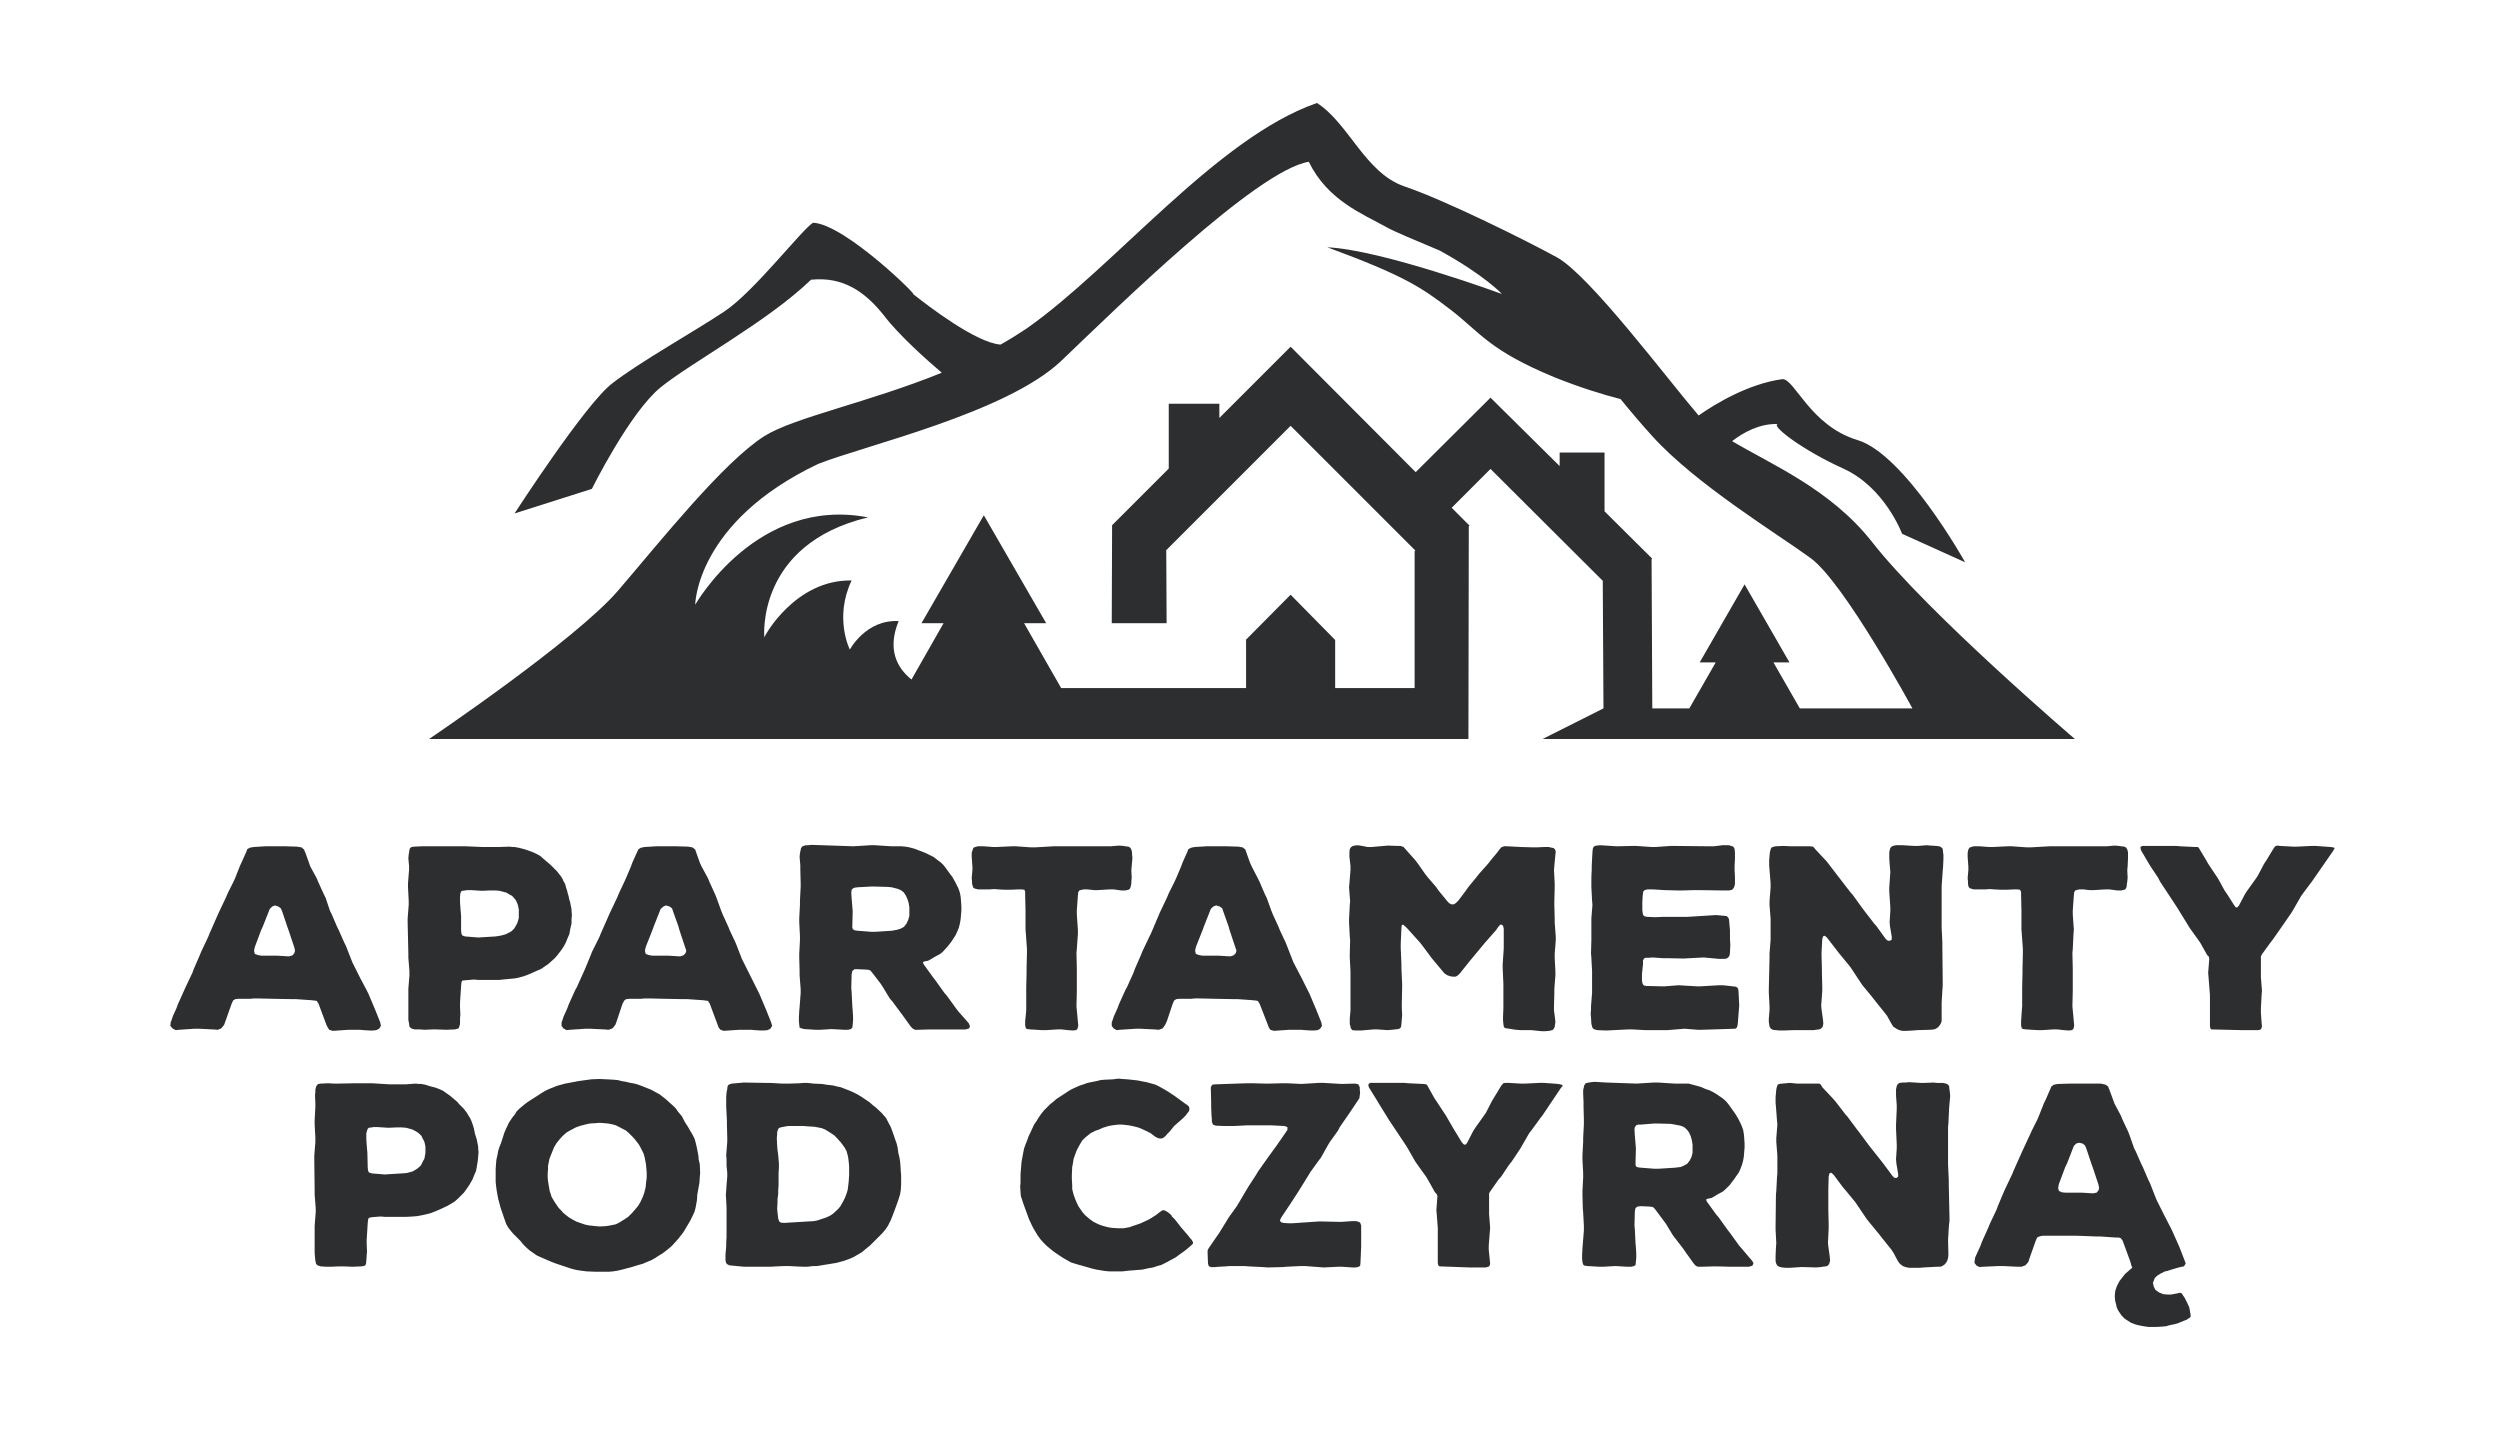 <?xml version="1.0" encoding="utf-8"?>
<!-- Generator: Adobe Illustrator 15.1.0, SVG Export Plug-In . SVG Version: 6.00 Build 0)  -->
<!DOCTYPE svg PUBLIC "-//W3C//DTD SVG 1.1//EN" "http://www.w3.org/Graphics/SVG/1.1/DTD/svg11.dtd">
<svg version="1.1" id="Warstwa_1" xmlns="http://www.w3.org/2000/svg" xmlns:xlink="http://www.w3.org/1999/xlink" x="0px" y="0px"
	 width="841.92px" height="481.92px" viewBox="0 0 841.92 481.92" enable-background="new 0 0 841.92 481.92" xml:space="preserve">
<g>
	<defs>
		<rect id="SVGID_1_" width="841.92" height="481.92"/>
	</defs>
	<clipPath id="SVGID_2_">
		<use xlink:href="#SVGID_1_"  overflow="visible"/>
	</clipPath>
	<path clip-path="url(#SVGID_2_)" fill-rule="evenodd" clip-rule="evenodd" fill="#2D2E30" d="M786.12,285.84l-0.479,0.841l-6.24,9
		l-0.84,1.199l-2.881,3.841l-0.84,1.199l-2.4,4.2l-0.719,1.2l-2.641,3.84l-0.84,1.2l-2.76,3.96l-0.84,1.08l-2.881,3.96l-0.359,0.72
		v6.96l0.359,4.561l-0.119,1.439l-0.24,4.561v1.439l0.24,3.48l0.119,1.2l-0.24,0.72l-0.359,0.359l-0.721,0.12h-5.64l-10.079-0.239
		l-0.361-0.36l-0.119-0.84v-10.44l-0.12-1.439l-0.36-4.561l-0.119-1.439L744,323.04l-0.12-0.84l-0.6-0.6l-2.28-4.08l-0.84-1.2
		l-2.76-3.84l-0.721-1.2l-2.52-4.08l-0.721-1.2l-6-9.12l-0.6-1.199l-2.64-3.96l-0.72-1.2l-2.4-4.08l-0.24-0.84v-0.36l0.6-0.36h11.4
		l1.44,0.12l4.92,0.24h0.96l0.359,0.36l2.521,4.199l0.601,1.08l2.64,3.96l0.72,1.08l2.16,3.96l0.84,1.2l2.28,3.601l0.6,0.84
		l0.479,0.12l0.601-0.601l2.16-4.08l0.72-1.08l2.76-3.84l0.721-1.08l2.16-4.08l0.72-1.08l2.399-3.96L766.2,285l0.72-0.24l0.96,0.12
		l4.32,0.24h1.319l4.92-0.24h1.44l4.92,0.36l0.96,0.12l0.48,0.24L786.12,285.84z M721.68,393.12l1.801,4.2l0.6,1.2l1.68,4.319
		l0.48,1.2l2.64,5.28l2.04,3.96l0.6,1.2l2.4,5.399l1.68,4.32l0.48,1.32l-0.6,0.96l-0.721,0.12l-1.439,0.359l-2.04,0.601l-1.44,0.479
		l-0.72,0.12l-1.44,0.72l-1.199,0.721l-0.84,0.84l-0.36,0.96l-0.24,0.6l0.24,1.2l0.6,1.2l1.2,0.84l1.439,0.6l1.44,0.12h1.2
		l1.92-0.359l1.08-0.24l0.359,0.12l0.36,0.24l0.24,0.479l0.601,0.84l0.959,1.92l0.601,1.32l0.239,1.32l0.121,0.72l0.119,0.84
		l-0.119,0.48L737.04,444l-0.72,0.48l-0.961,0.359l-1.199,0.48l-0.48,0.24l-1.199,0.359l-0.601,0.12l-1.2,0.24l-1.199,0.36
		l-1.32,0.119l-2.04,0.12h-1.2h-1.439l-1.561-0.239l-1.32-0.24l-1.439-0.36l-1.561-0.6l-2.039-1.32l-1.08-1.08l-0.721-1.08
		l-0.359-0.479l-0.601-1.32l-0.12-0.72l-0.359-1.32l-0.12-1.32v-0.6l0.12-1.2l0.119-0.6l0.48-1.32l0.6-1.2l0.36-0.6l1.8-2.28
		l0.961-0.84l0.959-0.84l0.48-0.36l-0.359-0.96l-0.24-0.96l-2.641-7.2l-0.6-0.84l-0.721-0.24h-1.08l-5.159-0.359h-1.32l-6.479-0.24
		h-5.16h-1.2h-1.32h-3.96l-1.08,0.24l-0.72,0.359l-0.479,1.08l-2.041,5.761l-0.479,1.439l-0.96,1.08l-1.32,0.48h-1.32l-4.92-0.24
		h-1.439l-5.28,0.24l-1.079,0.12l-1.08-0.48l-0.721-0.96l0.12-1.08l0.12-0.72l0.6-1.32l1.2-2.64l0.479-1.32l2.16-4.8l0.48-1.2
		l2.279-4.8l0.48-1.32l1.92-4.56l0.6-1.32l2.281-4.8l0.479-1.2l3.12-6.96l2.4-5.16l0.6-1.32l1.92-3.84l0.6-1.439l1.561-3.96l0.6-1.2
		l1.561-3.6l0.359-0.841l0.84-0.6l1.32-0.24l3.96-0.12h6.72h3.84l1.561,0.36l0.84,0.6l0.48,1.2l1.199,3.24l0.48,1.32l2.16,4.08
		l0.48,1.199l1.92,4.08l0.479,1.2l1.56,4.44l0.601,1.199l1.8,4.08L721.68,393.12z M706.68,398.88l-1.92-5.76l-0.479-1.32
		l-1.681-5.04l-0.479-1.079l-0.84-0.601l-1.08-0.24l-0.96,0.24l-0.84,0.84l-2.28,5.88l-0.601,1.2l-2.16,5.76l-0.239,1.32l0.239,0.96
		l0.961,0.48l1.199,0.12h5.4l3.96,0.239l1.2-0.239l0.6-0.721l0.24-0.84L706.68,398.88z M716.4,293.04l0.119,2.521l-0.119,1.319
		l-0.12,0.721l-0.12,1.08l-0.24,0.6l-0.48,0.36l-1.08,0.239h-1.319l-2.64-0.359h-1.32l-3.96,0.239h-1.44l-2.039-0.239h-1.32
		l-0.6,0.12l-0.841,0.239l-0.36,0.601l-0.119,1.08l-0.36,5.04v1.319l0.36,5.16l-0.12,1.44l-0.24,5.04L697.92,321l0.12,5.04v7.8
		l-0.12,5.04l0.12,1.32l0.36,3.84l0.119,1.44l-0.239,0.96l-0.48,0.479l-1.079,0.12l-1.681-0.12l-2.16-0.239h-1.44l-3.84,0.239
		h-1.319l-3.841-0.239l-1.08-0.12l-0.479-0.24l-0.239-0.96v-1.44l0.239-3.6l0.12-1.44v-6.359l0.12-5.16v-1.32l0.12-5.04v-1.439
		l-0.36-5.04l-0.12-1.44v-6.479l-0.119-5.04v-1.2l-0.36-0.72l-0.841-0.12h-1.199l-2.76,0.12h-1.561l-2.279-0.12l-1.561-0.12
		l-1.439,0.12h-1.92h-1.32h-0.721l-0.84-0.24l-0.6-0.24l-0.36-0.6l-0.12-0.84V297l-0.119-1.319l0.239-2.641v-1.2l-0.239-3.239v-1.44
		l0.239-1.08l0.36-0.6l0.6-0.24l0.84-0.24h1.92l3.24,0.24h1.32l4.92-0.24h1.439l5.041,0.36h1.319l6.36-0.36h5.04h1.319h6.48h6.359
		l2.761-0.24l1.44,0.12l0.719,0.12l1.08,0.12l0.601,0.36l0.36,0.6l0.24,0.96v0.601v1.319l-0.121,2.761L716.4,293.04z M630.359,182.4
		c18.601,23.88,68.4,66.479,68.4,66.479H519.48L540,238.56l-0.24-42.72l0.12-0.12l-37.92-37.8L488.88,171l6,6l-0.239,0.24
		l-0.121,71.64h-1.08H476.4H353.16H217.08h-72.6c0,0,49.319-33.24,63.72-50.04c14.399-16.8,35.399-43.2,49.2-51.96
		c9.84-6.24,35.279-11.4,59.76-21.36c-4.68-3.96-14.4-12.6-19.32-19.08c-6.72-8.52-14.16-13.32-24.72-12.24
		c-14.521,14.04-40.08,27.72-50.64,36.24c-10.44,8.52-23.16,34.2-23.16,34.2l-26.04,8.28c0,0,23.88-36.96,32.88-43.8
		c8.88-6.96,27.72-17.52,37.8-24.24c10.08-6.72,26.28-27.84,29.88-29.88c11.04,0.6,36.721,26.16,33.48,23.88
		c-0.24-0.24-0.48-0.48-0.721-0.72c-1.319-1.08-1.199-0.84,0,0c0,0.12,0,0.12,0.12,0.12c0.24,0.24,0.48,0.48,0.601,0.6
		c5.279,4.2,21.24,16.44,29.52,17.16h0.12c3-1.68,5.88-3.48,8.76-5.4c29.641-20.76,63.96-64.2,97.8-75.96
		c10.681,6.84,16.201,23.52,29.4,28.08c13.2,4.44,40.2,17.76,51.36,23.88c11.04,6,37.44,41.28,47.76,53.28
		c5.64-3.96,16.8-10.68,28.2-12.24c4.08-0.24,9.359,15.72,25.32,20.52c15.959,4.8,36.239,41.16,36.239,41.16l-21.239-9.6
		c0,0-5.761-15.6-19.801-21.96c-14.039-6.36-24.84-14.76-21.96-15c-6.239-0.24-11.76,2.88-15.479,5.76
		C596.641,156.48,616.439,164.76,630.359,182.4z M556.439,146.88c-3.479-3.84-7.08-8.04-10.68-12.48
		c-6.119-1.56-13.8-3.96-22.199-7.32c-22.08-9.12-24.961-15-34.92-22.68C478.8,96.84,473.04,92.88,447,83.28
		C465.359,84.12,505.8,99,505.8,99s-5.88-6.36-21-14.64c-7.92-3.36-15-6.24-18-7.92c-7.68-4.32-19.68-8.88-26.04-21.96
		c-17.64,2.88-65.04,49.56-83.399,67.08c-18.48,17.52-66.12,28.44-81.841,34.68c-41.159,19.56-41.399,47.4-41.399,47.4
		c0.12-0.12,20.76-36.6,58.2-29.4c-37.92,9.12-34.92,40.44-34.92,40.44c-0.12-0.24,10.319-19.56,29.399-19.2
		c-6,12.6-0.6,23.28-0.6,23.28s5.399-10.2,16.439-9.6c-3.96,9.6-0.479,15.84,4.32,19.68l10.8-18.96h-7.439l21-36.36l21,36.36h-7.44
		l12.48,21.84h62.279v-16.08l-0.12-0.12l15.121-15.24l15,15.24v0.12v16.08h26.76v-46.08l0.24-0.24l-42-42l-42.001,42l0.12,0.12
		l0.12,24.36H374.4l0.119-32.76L374.4,177l19.199-19.2v-21.84h17.04v4.8l24.001-24L476.76,159l25.2-25.08l23.28,23.04v-4.56h15.119
		v19.8l16.08,15.96l-0.239,0.12l0.239,50.28h12.48l8.88-15.48H572.4l15.119-26.28l15.121,26.28h-5.4l8.88,15.48h37.92
		c0,0-23.04-42.48-34.319-50.64C598.561,179.76,571.08,163.08,556.439,146.88z M151.08,285h5.64l5.761,0.24h5.64l3.36-0.12
		l1.199,0.12h0.601l1.319,0.24l1.92,0.479l1.44,0.48l1.32,0.479l1.319,0.601l1.32,0.72l1.08,0.96l1.561,1.32l0.959,0.84l0.48,0.479
		l1.561,1.561l0.84,1.08l0.479,0.6l0.601,0.96l0.239,0.601l0.601,1.08l0.359,1.319l0.36,1.08l0.12,0.601l0.359,1.199l0.12,0.721
		l0.36,1.199l0.48,2.4v0.72l0.119,1.2l-0.119,1.32v1.439l-0.48,2.16l-0.24,1.44l-0.72,1.68l-0.479,1.2l-0.841,1.56l-0.84,1.2
		l-1.2,1.561l-0.96,1.079l-1.08,0.96l-1.079,0.961l-1.08,0.72l-1.2,0.84l-1.92,0.84l-1.32,0.601l-1.44,0.6l-1.319,0.479l-1.8,0.48
		l-1.32,0.24l-1.32,0.12l-1.32,0.119L168.24,330h-7.2l-1.44-0.12L158.16,330l-1.44,0.12l-1.08,0.12l-0.239,0.6l-0.12,1.2
		l-0.36,5.641v1.439l0.12,2.521l-0.12,1.319v1.92l-0.24,0.841l-0.239,0.6l-0.36,0.12l-0.96,0.24l-2.76,0.119l-3.36-0.119h-1.32
		l-2.76,0.119l-1.439-0.119h-1.92l-1.08-0.36l-0.601-0.6l-0.12-0.961l-0.24-1.319v-1.32V333l0.36-4.56V327l-0.36-4.439v-1.44
		l-0.239-10.439v-1.32l0.359-4.68v-1.32L137.4,298.8v-1.319l0.359-4.561v-1.319l-0.24-2.521l0.12-1.32l0.12-0.72l0.12-0.84l0.24-0.6
		l0.479-0.36l0.961-0.12l2.52-0.12H144h1.32H151.08z M154.92,303.84l0.24,3.24l0.12,1.32v4.92l0.12,1.08l0.239,0.6l0.96,0.36
		l4.44,0.36l5.88-0.36l1.561-0.24l1.439-0.36l0.6-0.239l1.2-0.601l0.601-0.359l0.84-0.84l0.359-0.601l0.601-1.08l0.24-0.6
		l0.359-1.32v-0.6v-2.16l-0.239-1.32l-0.24-0.72l-0.48-1.08l-0.359-0.48l-0.96-1.079l-0.721-0.36l-1.2-0.72L168.24,300l-1.32-0.12
		h-2.04l-2.52,0.12l-3.841-0.24h-1.199l-0.721,0.12l-0.96,0.12l-0.359,0.24l-0.24,0.6l-0.12,1.08V303.84z M141.12,365.04h0.72
		l1.32,0.24l1.92,0.6l1.439,0.36l1.32,0.48l1.32,0.6l1.2,0.84l1.2,0.84l1.56,1.32l0.96,0.84l0.48,0.6l1.56,1.561l0.84,1.08
		l0.36,0.479l0.6,1.08l0.36,0.48l0.479,1.08l0.48,1.319l0.359,1.2l0.12,0.601l0.24,1.199l0.24,0.721l0.36,1.199l0.479,2.4v0.6
		l0.12,1.32l-0.12,1.32l-0.12,1.439l-0.359,2.16l-0.24,1.32L159.6,396l-0.479,1.2l-0.96,1.68l-0.72,1.08l-1.2,1.681l-0.96,0.96
		l-1.08,1.08l-1.08,0.96l-1.2,0.72l-1.2,0.72l-1.8,0.84l-1.32,0.601l-1.439,0.6l-1.32,0.48l-1.92,0.479l-1.2,0.24l-1.319,0.24
		l-1.44,0.12l-2.16,0.119h-7.2l-1.439-0.119L126.6,409.8l-1.439,0.12l-0.96,0.24l-0.24,0.6l-0.12,1.08l-0.359,5.761v1.319
		l0.119,2.641l-0.119,1.199l-0.12,1.921l-0.12,0.96L123,426.12l-0.48,0.24l-0.959,0.12l-2.761,0.12l-3.239-0.12h-1.44l-2.76,0.12
		h-1.32l-2.04-0.12l-1.08-0.36l-0.479-0.479l-0.24-1.08l-0.12-1.2l-0.12-1.44v-9.12l0.36-4.56v-1.32l-0.36-4.56v-1.32l-0.12-10.439
		v-1.44l0.36-4.56v-1.44l-0.24-4.439v-1.44l0.24-4.56v-1.2l-0.12-2.641l0.12-1.199v-0.721l0.24-0.96l0.239-0.479l0.48-0.48
		l0.84-0.12l2.52-0.12l2.041,0.12h1.199l5.76-0.12h5.761l5.76,0.36h5.64l3.24-0.24L141.12,365.04z M136.8,379.8l-1.439-0.119h-1.92
		L130.8,379.8l-3.72-0.239h-1.32l-0.6,0.12l-0.96,0.119l-0.36,0.36l-0.24,0.6l-0.239,0.961v2.039l0.239,3.12l0.12,1.32l0.12,5.04
		l0.12,0.96l0.24,0.6l0.96,0.36l4.439,0.36l5.761-0.36l1.56-0.12l1.44-0.359l0.72-0.24l1.2-0.72l0.479-0.36l0.96-0.84l0.24-0.48
		l0.601-1.2l0.359-0.6l0.24-1.32l0.12-0.6v-2.16l-0.24-1.2l-0.24-0.72l-0.6-1.08l-0.24-0.6l-0.96-0.96l-0.72-0.48l-1.32-0.72
		L136.8,379.8z M126.72,346.92l-1.08,0.12h-1.199l-1.921-0.12l-1.319-0.12h-3.84l-5.28,0.36l-1.2-0.36l-0.479-0.72l-0.48-0.96
		l-2.64-7.08l-0.601-0.96l-0.72-0.12l-1.08-0.12l-5.16-0.359H98.4l-6.48-0.12l-5.16-0.12h-1.199l-1.32,0.12h-3.96l-1.08,0.12
		l-0.72,0.479L78,338.04l-2.04,5.76l-0.479,1.32l-0.961,1.2L73.32,346.8l-1.44-0.119l-4.92-0.24h-1.439l-5.28,0.359l-1.08,0.12
		l-1.08-0.6l-0.72-0.84l0.12-1.2l0.239-0.6l0.48-1.44l1.2-2.64l0.479-1.32l2.16-4.8l0.48-1.08l2.279-4.8l0.48-1.32l2.04-4.68
		l0.479-1.2l2.28-4.8l0.48-1.2l3.119-7.08l2.4-5.04l0.6-1.44L78.6,297l0.601-1.319l1.56-3.96l0.601-1.32l1.56-3.48l0.36-0.96
		l0.84-0.479l1.32-0.24L89.4,285h6.72l3.84,0.12l1.56,0.24l0.841,0.72l0.479,1.08l1.2,3.36l0.479,1.319l2.16,3.96l0.48,1.2l1.92,4.2
		l0.6,1.2l1.44,4.32l0.6,1.199l1.8,4.2l0.601,1.2l1.8,4.08l0.6,1.2l1.681,4.319l0.479,1.2l2.641,5.28l2.16,4.08l0.6,1.2l2.28,5.399
		l1.68,4.2l0.24,1.2l-0.601,0.96L126.72,346.92z M99.12,319.08l-1.92-5.76L96.72,312l-1.68-5.04l-0.479-1.08l-0.841-0.6l-1.08-0.36
		l-0.96,0.36l-0.84,0.84l-2.279,5.76l-0.601,1.32l-2.16,5.76l-0.239,1.2l0.239,1.08l0.96,0.36l1.2,0.239h5.4l3.96,0.24l1.199-0.359
		L99.12,321l0.24-0.84L99.12,319.08z M167.04,392.04l0.12-1.439l0.359-1.561l0.24-1.439l0.48-1.44l0.479-1.2l0.48-1.439l0.6-1.92
		l0.601-1.44l0.359-0.72l0.601-1.32l1.2-1.8l0.959-1.2l0.36-0.72l1.08-1.08l1.44-1.2l1.08-0.84l1.08-0.72l2.64-1.681l1.08-0.72
		l1.2-0.72l1.199-0.601l1.801-0.72l1.199-0.479l1.32-0.36l1.32-0.36l3.24-0.6l1.199-0.24l4.32-0.6l2.76-0.12l2.521,0.12l2.159,0.12
		l1.44,0.12l1.44,0.359l1.439,0.24l1.44,0.36l1.439,0.239l1.2,0.36l1.32,0.479l1.8,0.721l1.2,0.479l2.88,1.561l1.08,0.84l1.08,0.84
		l1.439,1.32l0.96,0.84l0.96,0.96l0.721,1.08l1.319,1.56l0.601,1.2l0.6,1.08l0.72,1.08l0.961,1.68l0.72,1.2l0.6,1.2l0.36,1.2
		l0.479,2.04l0.48,2.52l0.12,1.44l0.359,1.439l0.12,3l-0.12,1.32l-0.119,1.92l-0.24,1.32l-0.48,2.64l-0.12,1.92l-0.239,1.32
		l-0.24,1.319l-0.36,1.32l-0.84,1.8l-0.6,1.2l-2.28,3.84l-0.84,1.08l-0.84,1.08l-0.841,0.96l-1.319,1.44l-0.96,0.84l-1.2,0.96
		l-0.96,0.72L221.64,423l-1.079,0.721l-1.32,0.72l-1.2,0.479l-1.68,0.721L215.04,426l-2.76,0.84l-1.44,0.36l-1.32,0.36l-1.56,0.359
		l-1.44,0.24l-1.439,0.12h-4.561l-3-0.12l-2.76-0.36l-1.199-0.239l-1.32-0.36l-4.68-1.56l-1.32-0.48l-1.44-0.6l-2.76-1.2
		l-1.32-0.601l-1.2-0.84l-1.199-0.84l-1.08-0.96l-1.08-1.08l-0.84-1.08l-2.4-2.399l-0.84-0.96l-0.84-1.08l-0.721-1.2l-0.6-1.68
		l-1.32-3.841l-0.479-1.8l-0.36-1.319l-0.24-1.32l-0.239-1.32l-0.24-1.8l-0.12-1.32v-1.439v-1.44v-1.439L167.04,392.04z
		 M184.44,396.48l0.12,1.319l0.239,1.44l0.12,0.72l0.24,1.32l0.24,0.6l0.359,1.2l0.36,0.601l0.72,1.199l0.48,0.721l0.84,1.199
		l0.6,0.601l0.96,1.08l1.8,1.439l1.2,0.721l1.32,0.72l1.32,0.479l1.8,0.601l1.2,0.24l2.159,0.239l1.44,0.12l2.16-0.12l1.44-0.239
		l1.8-0.36l1.2-0.6l1.92-1.2l1.08-0.721l1.319-1.319l0.84-0.96l1.2-1.44l0.72-1.2l0.841-1.8l0.479-1.32l0.48-1.92l0.12-1.319
		l0.239-2.04v-1.44l-0.12-1.439l-0.119-1.44l-0.48-2.52l-0.36-1.2l-0.96-1.92l-0.6-1.08l-1.2-1.561l-0.84-0.96l-1.32-1.319
		l-0.96-0.841l-2.279-1.199l-1.2-0.601l-1.32-0.359l-1.32-0.24l-2.76-0.24l-1.32,0.12l-1.92,0.12l-1.2,0.24l-2.279,0.6l-1.32,0.48
		l-2.04,1.079l-1.2,0.721l-1.319,1.2l-0.96,1.079l-0.96,1.2l-0.721,1.2l-0.239,0.48l-0.721,1.8l-0.479,1.2l-0.24,0.6l-0.24,1.2
		l-0.239,1.2v1.199l-0.12,1.32V396.48z M230.04,336.48l-6.36-0.12l-5.16-0.12H217.2l-1.32,0.12h-3.84l-1.2,0.12l-0.6,0.479
		l-0.601,1.08l-1.92,5.76l-0.479,1.32l-0.96,1.2l-1.32,0.479l-1.32-0.119l-5.04-0.24h-1.319l-5.4,0.359l-1.08,0.12l-1.08-0.6
		l-0.6-0.84v-1.2l0.24-0.6l0.479-1.44l1.2-2.64l0.479-1.32l2.16-4.8l0.601-1.08l2.16-4.8l0.6-1.32l1.92-4.68l0.48-1.2l2.399-4.8
		l0.48-1.2l3.12-7.08l2.399-5.04l0.601-1.44l1.8-3.84l0.6-1.319l1.68-3.96l0.48-1.32l1.561-3.48l0.479-0.96l0.84-0.479l1.2-0.24
		l3.96-0.24h6.72l3.96,0.12l1.44,0.24l0.96,0.72l0.36,1.08l1.199,3.36l0.601,1.319l2.16,3.96l0.479,1.2l1.92,4.2l0.48,1.2l1.56,4.32
		l0.48,1.199l1.92,4.2l0.479,1.2l1.92,4.08l0.48,1.2l1.68,4.319l0.601,1.2l2.64,5.28l2.04,4.08l0.6,1.2l2.28,5.399l1.68,4.2
		l0.36,1.2l-0.6,0.96l-0.96,0.479l-1.2,0.12h-1.2l-1.92-0.12l-1.32-0.12H249l-5.28,0.36l-1.08-0.36l-0.6-0.72l-0.36-0.96l-2.64-7.08
		l-0.6-0.96l-0.841-0.12l-0.96-0.12l-5.159-0.359H230.04z M230.76,319.08l-1.92-5.76L228.48,312l-1.801-5.04l-0.359-1.08l-0.84-0.6
		l-1.2-0.36l-0.84,0.36l-0.96,0.84l-2.28,5.76l-0.48,1.32l-2.279,5.76l-0.24,1.2l0.24,1.08l0.96,0.36l1.199,0.239h5.4l4.08,0.24
		l1.08-0.359l0.72-0.721l0.24-0.84L230.76,319.08z M244.561,419.76v-1.199l0.119-1.92v-1.32V414v-1.319v-4.561v-1.439l-0.239-4.44
		l0.12-1.32l0.119-1.92l0.12-1.319l0.12-1.44v-1.32l-0.24-2.279v-1.44v-0.72l-0.119-1.44l0.359-4.56v-1.32l-0.12-4.56v-1.44
		l-0.239-4.439v-3.36l0.119-1.44l0.24-1.199l0.12-0.961l0.36-0.479l0.96-0.36l1.439-0.12l1.32-0.119l1.32-0.12l7.56,0.12h1.32
		l4.199,0.239h0.601h1.56l3.601-0.12l1.319-0.119h1.32l2.16,0.239l2.76,0.12l1.44,0.24l2.16,0.24l1.439,0.359l1.2,0.24l3.12,1.2
		l1.319,0.6l1.2,0.601l1.2,0.72l2.88,1.92l1.08,0.96l1.08,0.84l1.92,1.8l0.84,0.961l0.721,0.84l0.6,1.199l0.96,1.801l0.48,1.319
		l0.479,1.32l0.48,1.44l0.479,1.319l0.36,1.44l0.239,1.8l0.36,1.44l0.24,1.439l0.12,1.32l0.12,2.04l0.12,1.439v1.44v1.439
		l-0.12,2.04l-0.24,1.44l-0.601,1.92l-0.479,1.32l-0.479,1.319l-0.48,1.32l-0.6,1.561L300,410.88l-0.96,1.92l-0.72,1.08l-1.2,1.44
		l-0.84,0.84l-1.44,1.44l-1.92,1.92l-1.08,0.84l-1.56,1.32l-1.2,0.72l-1.68,0.96l-1.08,0.479l-1.92,0.721l-1.32,0.359l-1.32,0.36
		l-1.439,0.24l-5.16,0.84h-1.32l-1.92,0.24h-1.32l-2.76-0.12l-2.16-0.12h-1.439l-2.76,0.12l-2.16,0.12h-1.44h-1.2h-6l-1.319-0.12
		l-3.721-0.36l-0.72-0.36l-0.359-0.359l-0.24-0.96V423v-0.6L244.561,419.76z M261.72,385.8l0.12,1.44l0.24,1.8l0.12,1.44l0.12,1.319
		v1.44l-0.12,1.8v4.2l-0.12,1.44V402l-0.24,1.92v1.2l-0.12,1.92l0.12,1.32l0.24,2.04l0.36,0.96l0.479,0.36l1.08,0.119l7.92-0.479
		l2.04-0.12l1.32-0.24l1.439-0.479l1.44-0.48l1.32-0.6l1.08-0.72l1.56-1.44l0.84-0.96l0.96-1.68l0.6-1.2l0.601-1.561l0.36-1.199
		l0.239-1.921l0.12-1.199l0.12-1.92v-2.761l-0.12-1.439l-0.24-1.92l-0.359-1.32l-0.12-0.479l-0.72-1.32l-1.32-1.8l-0.36-0.36
		l-0.84-0.96l-0.96-0.96l-1.08-0.72l-1.92-1.2l-1.2-0.48l-1.2-0.239l-1.319-0.24l-2.16-0.12l-1.44-0.12h-2.159h-1.921h-1.199
		l-1.92,0.36l-0.96,0.239l-0.36,0.36l-0.36,1.08v0.72l-0.12,1.32L261.72,385.8z M300.48,337.2l-0.841-0.96l-2.399-3.96l-0.721-1.08
		l-2.76-3.6l-0.6-0.721l-0.48-0.239l-1.08-0.12l-2.76-0.12h-1.08l-0.72,0.6l-0.24,1.08l-0.12,4.68l0.12,1.32l0.24,4.8l0.12,1.44
		l0.12,2.04v1.32l-0.12,1.439l-0.12,0.96l-0.479,0.48L285.6,346.8h-1.319l-4.2-0.239l-3.84,0.239h-1.44l-3.96-0.239l-0.96-0.24
		l-0.6-0.24l-0.12-0.96l-0.12-1.2v-1.199l0.12-2.28l0.12-1.32l0.359-4.68v-1.32l-0.359-4.68v-1.32l-0.12-4.56v-1.32l0.24-4.68v-1.32
		l-0.24-4.68v-1.32l0.24-4.56v-1.44l0.239-4.56v-1.32l-0.12-4.68v-1.32l-0.239-2.76l0.12-1.32l0.119-0.48l0.24-1.199l0.48-0.601
		l1.08-0.359h0.72l1.2-0.12l3.84,0.12L287.4,285l5.76-0.359h1.439L300.24,285h3.24l1.439,0.12l1.32,0.24l1.8,0.479l1.2,0.48
		l1.32,0.479L312,287.4l1.2,0.6l1.2,0.601l1.56,1.199l0.96,0.721l0.84,0.84l0.84,1.08l1.2,1.68l0.84,1.08l0.96,1.68l0.601,1.2
		l0.6,1.2l0.48,1.44l0.239,1.319l0.12,1.44l0.12,1.8v1.44l-0.12,1.319l-0.12,1.44l-0.239,1.439l-0.36,1.44l-0.479,1.2l-0.601,1.319
		L321,316.2l-0.72,1.08l-0.84,1.08l-0.721,0.84l-1.319,1.44l-0.96,0.72l-1.801,0.96l-0.96,0.6l-1.08,0.601l-1.199,0.239L310.8,324
		l0.24,0.721l3.12,4.319l0.84,1.08l3,4.2l0.84,0.96l3.12,4.32l0.84,1.08l2.641,3l0.84,0.96l0.359,0.96l-0.239,0.72l-1.2,0.36h-6
		h-4.681H313.2l-3.96,0.119h-1.08l-0.72-0.359l-0.721-0.72l-2.76-3.841l-0.72-0.96L300.48,337.2z M304.44,312.12l0.84-1.08
		l0.6-1.319l0.36-1.32v-1.32v-1.56l-0.24-1.44l-0.36-1.2l-0.6-1.319l-0.72-1.08l-0.96-0.721l-1.2-0.479l-1.92-0.48l-1.32-0.119
		l-4.32-0.12h-1.319l-4.44,0.239l-0.96,0.12l-0.6,0.24l-0.48,0.48l-0.12,0.96l0.12,1.92l0.12,1.439l0.12,1.44l0.12,1.439
		l-0.12,4.681v0.96l0.24,0.479l0.6,0.36l0.96,0.12l4.561,0.359h1.319l5.641-0.359l1.92-0.36l1.08-0.359L304.44,312.12z
		 M327.24,288.601v-1.44l0.359-1.08l0.24-0.6l0.601-0.24l0.84-0.24h1.92l3.24,0.24h1.319l5.04-0.24h1.32l5.04,0.36h1.439l6.24-0.36
		h5.04h1.32h6.479h6.36l2.76-0.24l1.561,0.12l0.6,0.12l1.08,0.12l0.6,0.36l0.36,0.6l0.24,0.96v0.601l0.12,1.319l-0.24,2.761
		L381,293.04l0.12,2.521L381,296.88v0.721l-0.24,1.08l-0.24,0.6l-0.479,0.36l-1.08,0.239h-1.32l-2.64-0.359h-1.32l-3.96,0.239H368.4
		l-2.16-0.239h-1.32l-0.6,0.12l-0.84,0.239l-0.36,0.601l-0.12,1.08l-0.36,5.04v1.319l0.36,5.16v1.44l-0.36,5.04L362.52,321
		l0.12,5.04v7.8l-0.12,5.04l0.12,1.32l0.36,3.84l0.12,1.44l-0.24,0.96l-0.479,0.479l-1.08,0.12l-1.681-0.12l-2.04-0.239h-1.56
		l-3.84,0.239h-1.32l-3.84-0.239l-1.08-0.12l-0.479-0.24l-0.24-0.96v-1.44l0.359-3.6v-1.44v-6.359l0.12-5.16v-1.32l0.12-5.04v-1.439
		l-0.359-5.04l-0.12-1.44v-6.479l-0.12-5.04v-1.2l-0.24-0.72l-0.96-0.12h-1.2l-2.76,0.12h-1.561l-2.279-0.12l-1.44-0.12l-1.56,0.12
		h-1.92H330h-0.6l-0.96-0.24l-0.601-0.24l-0.24-0.6l-0.239-0.84V297l-0.12-1.319l0.24-2.641v-1.2L327.24,288.601z M343.68,396.84
		V395.4l0.24-2.88l0.12-1.32l0.24-1.32l0.359-1.92l0.24-1.2l0.48-1.319l0.479-1.2l0.601-1.68l0.6-1.2l0.6-1.32l0.601-1.319l0.84-1.2
		l0.72-1.2l0.84-1.2l0.96-1.2l1.08-1.08l0.96-0.96l1.2-0.96l0.96-0.84l2.761-1.8l1.079-0.72l1.2-0.721l2.641-1.199l1.439-0.48
		l1.32-0.479l3-0.601l1.439-0.359l1.44-0.12l2.64-0.12l1.92-0.24l1.2,0.12l1.92,0.12l3.24,0.359l1.2,0.24l1.92,0.36l3,0.84l1.2,0.6
		l1.92,1.08l1.2,0.721l2.159,1.439l2.641,1.92l0.96,0.72l0.6,0.36l0.601,0.601l0.12,0.72l-0.12,0.72l-0.48,0.6l-0.72,0.961
		l-0.96,0.96l-0.96,0.84l-0.96,0.84l-0.96,0.84l-1.44,1.8l-0.96,0.96l-0.36,0.48l-0.84,0.72l-0.6,0.24H390.6l-0.6-0.12l-0.96-0.48
		l-1.56-1.199l-1.2-0.601l-1.8-0.84l-1.2-0.479l-1.92-0.48l-1.32-0.24l-2.16-0.239h-1.319l-1.921,0.239l-1.319,0.24l-1.92,0.6
		l-1.32,0.601L369,380.76l-1.68,0.841l-1.2,0.96l-0.601,0.479l-1.079,1.08l-0.721,1.2l-0.6,1.08l-0.601,1.2l-0.479,1.319
		l-0.479,1.32l-0.24,1.56l-0.24,1.2l-0.12,2.641v1.319l0.12,2.16v1.32l0.48,1.92l0.479,1.32l0.6,1.439l0.601,1.2l1.32,1.92
		l0.959,1.08l1.561,1.32l1.2,0.84l1.68,0.84l1.32,0.479l1.8,0.48l1.439,0.24l2.041,0.12h1.92l1.199-0.24l0.721-0.12l1.319-0.48
		l2.16-0.72l1.32-0.6l1.319-0.601l1.08-0.6l1.681-1.08l1.08-0.84l0.84-0.601l0.479-0.239l0.84,0.239l0.961,0.601l0.96,0.84
		l0.239,0.48l0.96,0.96l1.32,1.68l0.84,1.08l2.28,2.64l0.84,1.08l0.36,0.36l0.479,0.84v0.479l-0.72,0.721l-1.56,1.319l-0.961,0.721
		l-1.68,1.199l-0.96,0.721l-1.8,0.96l-1.08,0.6l-1.92,0.96l-1.32,0.36l-1.439,0.479l-1.44,0.24l-2.16,0.48l-3,0.239l-1.56,0.12
		l-2.16,0.24h-4.439l-1.44-0.12l-1.44-0.24l-1.439-0.239l-1.561-0.36l-1.199-0.36l-3.841-1.08l-1.92-0.6l-1.08-0.6l-1.68-0.96
		l-1.08-0.721l-1.08-0.72l-1.2-0.84l-2.159-1.8l-1.08-1.08l-0.96-1.08l-0.96-1.32l-0.721-1.2l-0.72-1.199l-0.6-1.2l-0.84-1.8
		l-1.32-3.601l-0.601-1.68l-0.84-2.521l-0.12-1.319l-0.119-2.04l0.119-1.2V396.84z M397.2,336.36l-1.08,0.12l-0.72,0.479l-0.48,1.08
		L393,343.8l-0.6,1.32l-0.84,1.2l-1.32,0.479l-1.44-0.119l-4.92-0.24h-1.319l-5.4,0.359l-1.08,0.12l-1.08-0.6l-0.6-0.84v-1.2
		l0.239-0.6l0.48-1.44l1.2-2.64l0.479-1.32l2.16-4.8l0.601-1.08l2.159-4.8l0.48-1.32l2.04-4.68l0.479-1.2l2.28-4.8l0.6-1.2l3-7.08
		l2.4-5.04l0.6-1.44l1.92-3.84l0.601-1.319l1.68-3.96l0.48-1.32l1.56-3.48l0.36-0.96l0.96-0.479l1.2-0.24l3.96-0.24h6.72l3.96,0.12
		l1.44,0.24l0.96,0.72l0.359,1.08l1.2,3.36l0.601,1.319l2.039,3.96l0.601,1.2l1.8,4.2l0.6,1.2l1.561,4.32l0.48,1.199l1.92,4.2
		l0.479,1.2l1.92,4.08l0.479,1.2l1.681,4.319l0.479,1.2l2.76,5.28l2.041,4.08l0.6,1.2l2.28,5.399l1.68,4.2l0.24,1.2l-0.601,0.96
		l-0.84,0.479l-1.199,0.12h-1.201l-1.92-0.12l-1.319-0.12h-3.84l-5.28,0.36l-1.2-0.36l-0.479-0.72l-0.36-0.96l-2.76-7.08
		l-0.601-0.96l-0.72-0.12l-1.08-0.12l-5.04-0.359h-1.439l-6.36-0.12l-5.16-0.12h-1.319l-1.32,0.12H397.2z M402.72,321.24l0.96,0.36
		l1.2,0.239h5.4l4.08,0.24l1.08-0.359l0.72-0.721l0.24-0.84l-0.36-1.08l-1.92-5.76l-0.36-1.32l-1.8-5.04l-0.36-1.08l-0.84-0.6
		l-1.199-0.36l-0.961,0.36l-0.84,0.84l-2.279,5.76L405,313.2l-2.28,5.76l-0.239,1.2L402.72,321.24z M409.68,416.521l0.84-1.2
		l2.521-4.08l0.72-1.2l2.76-3.84l0.721-1.2l2.399-4.08l0.72-1.199l2.641-4.08l0.721-1.2l3.479-4.92l2.88-3.96l3.48-5.04v-0.96
		l-0.961-0.36l-4.8-0.24h-1.44h-4.799h-1.32l-4.8,0.24h-3.24l-2.76-0.12l-0.96-0.359l-0.36-0.961v-0.72l-0.12-1.439l-0.12-2.88
		v-1.44l-0.12-5.16l0.48-0.84l1.08-0.12L420,364.8h1.439l4.681,0.12h1.319l4.681-0.12h1.319l4.801,0.24l6-0.359h1.439l6.12,0.359
		l4.56-0.12l1.08,0.24l0.48,0.96v0.601l0.12,1.439l-0.12,0.72l-0.12,0.96l-0.479,0.721l-2.641,3.96l-3.479,5.04l-0.601,1.199
		l-2.76,3.841l-0.72,1.199l-2.28,4.08l-0.84,1.08l-2.76,3.84l-0.721,1.2l-3.119,5.04l-2.641,4.08l-0.72,1.08l-2.64,3.96l-0.36,0.84
		l0.36,0.601l0.84,0.239l1.56,0.12h1.44l8.76-0.6h1.32l5.279,0.12h1.32l3.36-0.24h1.319l0.601,0.12l0.84,0.36l0.36,0.96v7.079
		l-0.24,5.641l-0.12,0.96l-0.84,0.36l-0.601,0.119H455.4l-3.36-0.239h-1.2l-5.04,0.239l-6.36-0.479h-1.319l-4.92,0.24l-1.44,0.12
		l-4.92,0.119l-1.439-0.119l-4.92-0.24l-1.44-0.12h-4.92l-1.44,0.12l-2.16,0.12l-1.439,0.12h-1.32l-0.72-0.36l-0.24-0.96l-0.12-3.48
		v-0.84l0.36-0.72L409.68,416.521z M455.4,346.92l-0.48-0.6l-0.12-0.6l-0.239-0.841v-1.92l0.239-2.64v-13.2l-0.239-4.56v-1.32
		l0.119-4.56l-0.119-1.32l-0.24-4.68v-1.32l0.24-4.561l0.119-1.319l-0.359-4.561l0.119-1.439l0.36-4.44v-1.439l-0.36-3.12v-1.44
		l0.121-1.08l0.359-0.6l0.48-0.36l0.72-0.24l1.08-0.119l1.56,0.239l1.801,0.36H462l2.641-0.24l1.439-0.12l1.32-0.12l3.24,0.12h1.08
		l0.959,0.36l0.84,0.96l3,3.36l0.84,1.08l2.521,3.6l0.841,1.08l2.879,3.36l0.84,1.199l2.641,3.24l0.84,0.96l0.84,0.48h0.84
		l0.721-0.48l0.84-0.84l2.52-3.36l0.84-1.199l2.761-3.36l0.84-1.08l3-3.36l0.84-1.08l2.28-2.76l0.72-0.96l0.601-0.72l0.959-0.36
		h1.08l4.561,0.24l3.96,0.12h1.44l2.52-0.12h1.439l1.08,0.24l0.601,0.12l0.479,0.479l0.24,0.72l-0.12,0.96l-0.36,3.841l-0.119,1.439
		l0.24,4.44v1.439l-0.121,4.561v1.319l0.121,4.561v1.32l0.359,4.68v1.32l-0.359,4.56v1.32l0.239,4.56v1.32l-0.36,4.56v1.44
		l-0.119,4.439v1.44l0.359,2.64l0.12,1.32l-0.12,0.6l-0.119,0.96l-0.36,0.721l-0.479,0.359l-0.961,0.24l-1.32,0.12h-1.319
		l-3.479-0.36h-1.44h-2.16l-1.56-0.12l-3.121-0.479l-0.6-0.12l-0.359-0.479l-0.12-0.841l-0.12-1.199v-1.2l0.12-3v-8.04l-0.24-5.4
		v-1.319l0.36-5.28v-6.72l-0.24-0.961l-0.48-0.359H505.2l-0.601,0.72l-0.84,1.2l-3.6,4.08l-5.28,6.359l-3.36,4.2l-0.84,0.721
		l-0.6,0.239h-0.721l-0.84-0.12l-1.08-0.359l-0.959-0.601l-4.32-5.159l-3.12-4.2l-0.84-1.08l-4.44-4.92l-1.199-1.08l-0.48,0.12
		l-0.12,0.96l-0.239,5.399v1.32l0.239,5.4v1.439l0.24,5.4v1.319l-0.12,5.28v1.32l0.12,2.52l-0.12,1.44l-0.12,1.439l-0.12,1.08
		l-0.359,0.48l-0.601,0.24l-2.159,0.239l-1.44,0.12l-3.36-0.239h-1.32l-4.199,0.359h-1.92L455.4,346.92z M461.4,364.681h11.52
		l1.32,0.119l5.04,0.24l0.96,0.12l0.359,0.24l2.4,4.32l0.721,1.079l2.52,3.841l0.72,1.08l2.28,3.96l0.72,1.199l2.28,3.721l0.6,0.72
		l0.6,0.24l0.601-0.601l2.16-4.2l0.72-1.079l2.641-3.721l0.84-1.2l2.039-3.96l0.721-1.199l2.4-3.96l0.72-0.841l0.72-0.119h0.96
		l4.2,0.239h1.439l4.92-0.239h1.44l4.8,0.359l1.08,0.24l0.36,0.12v0.359l-0.601,0.721l-6.119,9.12l-0.84,1.08l-2.881,3.96
		l-0.84,1.08l-2.4,4.199l-0.72,1.2l-2.64,3.96l-0.96,1.2l-2.64,3.96l-0.961,1.08l-2.76,3.96l-0.359,0.6v6.96l0.359,4.681
		l-0.119,1.319l-0.361,4.681v1.319l0.361,3.601l0.119,1.2l-0.24,0.72l-0.359,0.24l-0.84,0.239h-5.641l-9.96-0.359l-0.36-0.24
		l-0.239-0.84V414.84v-1.319l-0.36-4.681l-0.119-1.319l0.359-4.681l-0.24-0.72l-0.6-0.6l-2.28-4.08l-0.72-1.2l-2.76-3.84l-0.84-1.2
		l-2.4-4.2l-0.721-1.2l-6-9l-0.72-1.199l-2.52-4.08l-0.72-1.2l-2.521-4.08l-0.24-0.72l0.12-0.48L461.4,364.681z M553.08,330.96
		l0.24,0.601l0.359,0.359l0.84,0.12l4.801,0.12h1.32l4.68-0.36l6,0.36h1.439l6.12-0.36h1.2l1.32,0.12l3.119,0.36l0.48,0.24
		l0.359,0.479l0.121,0.96l0.24,4.681l-0.121,1.439l-0.359,4.561l-0.12,0.84l-0.24,0.6l-0.479,0.36l-11.28,0.359h-1.32l-4.56-0.359
		l-1.32,0.12l-4.439,0.359h-1.44h-5.88l-4.439-0.239h-1.44l-7.32,0.359l-3-0.12l-0.96-0.239l-0.6-0.36l-0.24-0.6l-0.24-0.961
		l-0.12-2.039l-0.12-1.32l0.12-1.32v-1.2l0.36-4.56V333v-4.56V327l-0.24-4.439l-0.12-1.44l0.12-4.56v-7.32l0.36-4.56l-0.12-1.32
		l-0.24-4.561v-1.319v-2.04l0.12-2.641v-1.319l0.24-4.44l0.12-1.2l0.24-0.6l0.479-0.36l0.601-0.12l1.199-0.119l5.52,0.359
		l5.281-0.12h1.319l5.16,0.36h1.319l5.16-0.36h1.44l11.64,0.12h1.44l2.88-0.359h2.16l1.199,0.359l0.48,0.36l0.24,0.6l0.12,1.08v2.4
		l-0.12,2.04v1.56l0.12,2.04v1.32v1.32l-0.24,0.96l-0.36,0.6l-0.359,0.36l-1.08,0.239h-0.721H580.2l-8.04-0.12h-1.439l-4.32,0.12
		h-1.32l-4.561-0.12l-3.84-0.239h-1.199h-0.721l-0.84,0.239l-0.48,0.36l-0.119,0.601l-0.12,0.96l-0.12,2.04v1.319v1.44l0.12,0.96
		l0.12,0.6l0.359,0.48l0.961,0.239l2.76,0.12l2.76-0.12h8.16l9.6-0.6l2.641,0.24l0.959,0.12L582,309l0.24,0.48l0.119,0.96
		l0.121,1.439l0.119,1.44v2.88l0.121,1.92l-0.121,2.64l-0.119,0.961l-0.36,0.6l-0.601,0.479l-0.84,0.12h-1.8l-3.84-0.359
		l-1.319-0.12l-6.841,0.359l-5.521-0.119h-1.439l-3.359-0.24l-1.44,0.12h-1.08l-0.36,0.239l-0.359,0.601v1.32l-0.24,2.159
		l-0.12,1.32v1.92L553.08,330.96z M533.04,418.92l0.36-4.56v-1.44l-0.24-4.56l-0.12-1.44l-0.12-4.439v-1.44l0.24-4.56v-1.44
		l-0.24-4.56v-1.44l0.24-4.56v-1.32l0.24-4.56v-1.44l-0.12-4.56v-1.44l-0.12-2.76v-1.32l0.12-0.479l0.239-1.08L534,364.8l1.08-0.239
		l0.72-0.12l1.2-0.12l3.96,0.24l10.2,0.359l5.76-0.359h1.439L564,364.92h3.24h1.439l1.32,0.36l1.8,0.479l1.2,0.36l1.32,0.601
		l1.439,0.479l1.2,0.6l1.2,0.721l1.561,1.08l0.959,0.72l0.84,0.84l0.84,1.08l1.201,1.68l0.84,1.2l0.959,1.561l0.601,1.199
		l0.601,1.32l0.479,1.32l0.24,1.439l0.12,1.32l0.119,1.92v1.32l-0.119,1.319l-0.12,1.561l-0.24,1.439l-0.36,1.32l-0.479,1.32
		L585.6,394.8l-0.84,1.2l-0.72,1.08l-0.84,1.08l-0.72,0.96l-1.32,1.32l-0.96,0.84l-1.8,0.96l-0.961,0.6l-1.08,0.601l-1.199,0.24
		l-0.6,0.239l0.239,0.721l3.12,4.319l0.84,0.96l3,4.2l0.84,1.08l3.121,4.32l0.84,0.96l2.64,3.12l0.84,0.96l0.479,0.84l-0.359,0.84
		l-1.2,0.36h-6l-4.68-0.12h-1.32l-3.96,0.12h-1.08l-0.72-0.24l-0.72-0.72l-2.76-3.841L567,420.721l-2.76-3.601l-0.84-1.08l-2.4-3.96
		l-0.72-0.96l-2.761-3.72l-0.6-0.72l-0.48-0.24l-1.08-0.12l-2.76-0.12l-1.08,0.12l-0.72,0.479l-0.239,1.08l-0.121,4.801l0.121,1.319
		l0.239,4.8l0.12,1.32l0.12,2.04v1.44l-0.12,1.319L550.8,426l-0.479,0.36l-0.961,0.24h-1.319l-4.08-0.24l-3.96,0.24h-1.439
		l-3.961-0.24l-0.959-0.12l-0.48-0.36l-0.24-0.84l-0.12-1.2v-1.319l0.12-2.16L533.04,418.92z M550.561,382.44l0.119,1.319l0.12,1.44
		l0.12,1.56l-0.12,4.681v0.96l0.24,0.479l0.601,0.24l0.959,0.12l4.561,0.36h1.32l5.64-0.36l1.92-0.24l1.08-0.479l1.08-0.601
		l0.84-1.08l0.601-1.199L570,388.2v-1.32v-1.439l-0.24-1.44l-0.359-1.319l-0.601-1.32l-0.72-0.96l-0.96-0.84l-1.2-0.48l-1.92-0.359
		l-1.32-0.24l-4.32-0.12h-1.319l-4.44,0.36h-0.959l-0.601,0.239l-0.479,0.601l-0.121,0.84L550.561,382.44z M595.92,321.12l0.36-4.56
		v-1.32v-5.88l-0.36-4.561v-1.319l0.36-4.561v-1.439l-0.36-4.561l-0.12-1.439v-1.92l0.12-1.32l0.12-1.2l0.24-0.96l0.239-0.6
		l0.48-0.24l0.96-0.24l2.521-0.12l2.64,0.12h6.36l1.08,0.12l0.359,0.36l0.6,0.72l3.601,3.84l0.84,1.08l3.12,4.08l0.84,1.08l3.24,4.2
		l0.84,0.96l3.12,4.319l0.72,0.961l3.24,4.199l0.84,0.96l3.12,4.32l0.72,0.6h0.721l0.6-0.359v-0.96l-0.6-3.601l-0.121-1.319
		l0.24-3.721v-1.319l-0.359-5.28v-1.32l0.359-5.279l-0.119-1.32l-0.24-3.12v-2.16l0.24-1.2l0.359-0.6l0.6-0.36l1.08-0.239h0.721
		h1.439l3.961,0.239h1.319l2.88-0.239l1.32,0.119l1.92,0.12l0.96,0.12l0.601,0.24l0.6,0.6l0.119,1.2l0.121,0.84v1.44l-0.121,2.64
		l-0.119,1.32l-0.36,5.16v1.319v12.601l0.24,5.04v1.32L654.24,330v1.44v0.72l-0.12,1.44l-0.24,4.08v5.04v1.199l-0.36,0.96
		l-0.72,0.96l-0.84,0.601l-0.72,0.24l-1.2,0.119l-4.44,0.12l-1.319,0.12l-2.16,0.12h-1.44l-1.08-0.24l-0.959-0.479l-1.08-0.72
		l-0.721-1.2l-1.32-2.4l-0.84-1.08l-3.359-4.2l-0.84-1.08l-3.36-4.079l-0.72-1.08l-3-4.561l-0.721-0.96L619.32,321l-0.84-1.08
		l-3.24-4.199l-0.721-0.601l-0.6,0.24l-0.24,0.96l-0.24,4.32v1.319l0.121,4.32v1.32l0.119,4.8v1.439l-0.359,4.801l0.119,1.319
		l0.48,3.36l0.12,1.439l-0.24,1.08l-0.6,0.601l-0.601,0.24l-1.08,0.119l-0.6,0.12h-1.439h-3.961h-1.439l-3.48,0.12h-1.319
		l-1.32-0.12L597,346.8l-0.72-0.479l-0.36-0.6l-0.12-0.841l-0.12-0.6v-1.2l0.24-2.88v-1.32l-0.24-4.56V333l0.24-10.439V321.12z
		 M598.2,401.04l0.239-4.56l0.121-1.44v-5.88l-0.36-4.56v-1.32l0.36-4.56l-0.121-1.32l-0.359-4.68l-0.12-1.32v-1.92l0.12-1.32
		l0.12-1.32l0.239-0.96l0.24-0.6l0.48-0.24l0.96-0.12l2.64-0.239l2.521,0.239h6.479h0.961l0.479,0.36l0.479,0.84l3.601,3.84
		l0.84,0.96l3.239,4.2l0.841,0.96l3.12,4.2l0.84,1.08l3.12,4.2l0.84,1.08l3.239,4.08l0.841,1.079l3.12,4.2l0.6,0.601l0.721,0.12
		l0.6-0.48v-0.84l-0.6-3.601l-0.121-1.439l0.24-3.601v-1.439l-0.24-5.16v-1.439l0.24-5.16v-1.44l-0.24-3.12v-2.16l0.24-1.08
		l0.36-0.72l0.601-0.359l0.959-0.12h0.84l1.44-0.12l3.84,0.24h1.32l3-0.12l1.2,0.12h2.039l0.961,0.239l0.6,0.24l0.48,0.6l0.119,1.2
		l0.121,0.721l0.119,1.439l-0.24,2.64l-0.119,1.44l-0.24,5.04l-0.12,1.32v12.72l0.24,4.92v1.44l0.239,11.279v1.44l-0.119,0.72
		l-0.12,1.44l-0.24,4.08l0.12,4.92l-0.12,1.2l-0.36,1.079l-0.72,0.96l-0.84,0.601l-0.72,0.24h-1.2l-4.44,0.239l-1.32,0.12h-2.159
		h-1.32l-1.2-0.239l-0.96-0.36l-1.079-0.84L639,424.44l-1.32-2.521l-0.72-1.08l-3.36-4.199l-0.84-1.08l-3.359-4.08l-0.84-1.08
		l-3-4.44l-0.721-1.08l-3.359-4.08l-0.84-0.96l-3.121-4.199l-0.84-0.721l-0.6,0.24l-0.24,1.08l-0.119,4.2v1.439v4.2v1.44l0.119,4.8
		v1.32l-0.24,4.8l0.121,1.319l0.479,3.48l0.12,1.32l-0.36,1.199l-0.601,0.601l-0.6,0.12l-0.96,0.12l-0.72,0.12l-1.439,0.119
		l-3.961-0.119h-1.32l-3.6,0.239h-1.32l-1.319-0.12l-0.96-0.239l-0.6-0.36l-0.36-0.6l-0.24-0.841v-0.6v-1.32l0.12-2.76l0.12-1.439
		l-0.24-4.561v-1.32l0.12-10.439L598.2,401.04z"/>
</g>
</svg>
